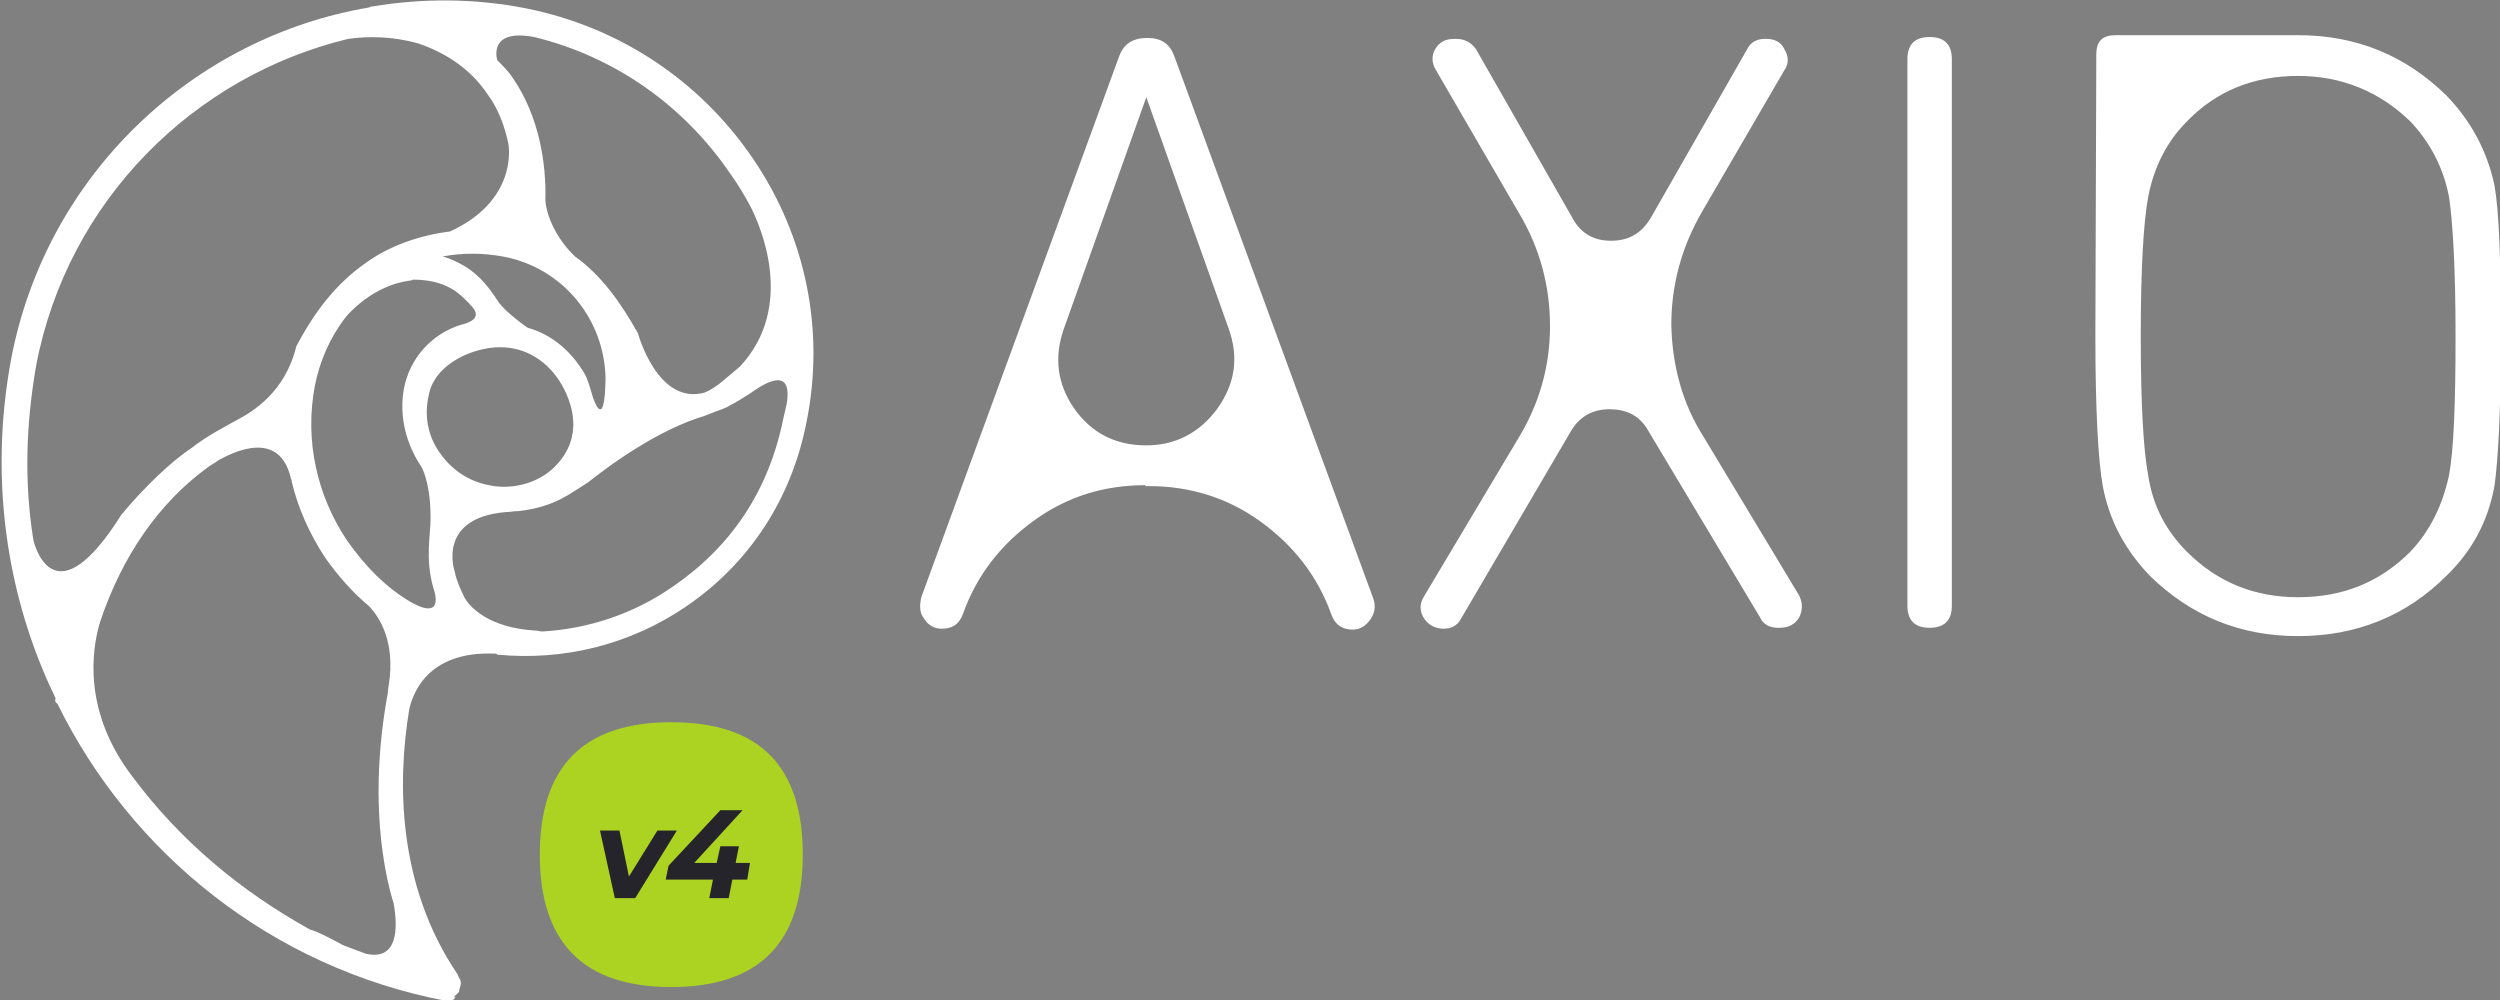 <?xml version="1.0" encoding="utf-8"?>
<!-- Generator: Adobe Illustrator 27.0.1, SVG Export Plug-In . SVG Version: 6.00 Build 0)  -->
<svg version="1.1" id="Layer_1" xmlns="http://www.w3.org/2000/svg" xmlns:xlink="http://www.w3.org/1999/xlink" x="0px" y="0px"
	 width="270px" height="108px" viewBox="0 0 270 108" style="enable-background:new 0 0 270 108;" xml:space="preserve">
<rect x="0" y="0" width="270" height="108" fill="#808080" stroke="none"/>
<style type="text/css">
	.st0{fill:#FFFFFF;}
	.st1{fill:#ADD322;}
	.st2{fill:#25242B;}
</style>
<path id="logo" class="st0" d="M123.7,52.4c-4.4,0-8.4,1.2-12,3.8s-6.2,5.9-7.7,10.1c-0.4,1.1-1.1,1.6-2.3,1.6
	c-0.8,0-1.5-0.4-1.9-1.1c-0.5-0.6-0.5-1.4-0.3-2.3L120.9,6c0.5-1.3,1.5-1.9,3-1.9s2.4,0.6,2.9,1.9l21.5,58.6
	c0.3,0.8,0.2,1.6-0.3,2.3c-0.5,0.7-1.1,1.1-1.9,1.1c-1.1,0-1.9-0.5-2.3-1.6c-1.5-4.2-4.1-7.5-7.7-10.1s-7.7-3.8-12-3.8h-0.4v0.1l0,0
	C123.7,52.6,123.7,52.4,123.7,52.4z M131.5,44.1c1.9-2.7,2.3-5.5,1.2-8.6l-8.9-25l-8.9,25c-1.1,3.1-0.7,6,1.1,8.6
	c1.9,2.7,4.5,4,7.8,4C127,48.1,129.6,46.7,131.5,44.1z M157.8,66.8c-0.4,0.8-1.1,1.1-1.9,1.1c-0.9,0-1.6-0.4-2.1-1.1
	c-0.5-0.8-0.5-1.6,0-2.4L164,47.3c2.3-3.8,3.4-7.8,3.4-12.1s-1.1-8.4-3.3-12.1l-9-15.5c-0.5-0.8-0.5-1.6-0.1-2.3
	c0.5-0.8,1.1-1.1,2.1-1.1h0.2c0.9,0,1.6,0.4,2.1,1.1l10.4,18.2c0.9,1.7,2.3,2.5,4.2,2.5s3.3-0.8,4.3-2.5l10.4-18.2
	c0.4-0.8,1.1-1.1,1.9-1.1h0.2c0.9,0,1.6,0.4,1.9,1.1c0.5,0.8,0.5,1.6,0,2.3l-8.9,15.3c-2.2,3.8-3.3,7.9-3.3,12.2
	c0.1,4.4,1.2,8.5,3.5,12.1l10.3,17.1c0.4,0.8,0.4,1.6,0,2.4c-0.5,0.8-1.2,1.1-2.1,1.1H192c-0.9,0-1.6-0.4-1.9-1.1L178,46.5
	c-0.9-1.6-2.3-2.3-4.2-2.3c-1.8,0-3.2,0.8-4.1,2.3L157.8,66.8z M210.8,6.4v59c0,1.6-0.8,2.4-2.4,2.4S206,67,206,65.4v-59
	c0-1.6,0.8-2.4,2.4-2.4S210.8,4.8,210.8,6.4z M226.4,5.9c0-1.5,0.7-2.1,2.1-2.1h19.7c6.3,0,11.6,2.2,16,6.5c2.7,2.8,4.4,6,5.2,9.7
	c0.5,2.8,0.7,8.1,0.7,16.2s-0.3,13.5-0.7,16.3c-0.7,3.8-2.4,7-5.2,9.7c-4.3,4.3-9.7,6.5-16,6.5s-11.6-2.2-16-6.5
	c-2.7-2.8-4.4-6-5.1-9.7c-0.5-2.8-0.8-8.2-0.8-16.3L226.4,5.9L226.4,5.9z M248.2,64.5c4.8,0,8.8-1.6,12.1-4.9c2.1-2.2,3.5-5,4.2-8.3
	c0.5-2.7,0.7-7.6,0.7-15s-0.3-12.3-0.7-15c-0.6-3.2-2.1-6-4.2-8.2c-3.3-3.2-7.4-4.9-12.1-4.9c-4.8,0-8.8,1.6-12,4.9
	c-2.2,2.2-3.6,5-4.2,8.2c-0.5,2.7-0.8,7.7-0.8,15c0,7.4,0.3,12.4,0.8,15c0.5,3.4,2,6.1,4.2,8.3C239.5,62.9,243.5,64.5,248.2,64.5z
	 M81.3,17.1C75.5,8.6,66.8,2.9,56.8,0.9c-5.6-1.1-11.2-1.1-16.6-0.2c-0.1,0-0.2,0-0.3,0.1C20.9,4,5,18.8,1.2,38.8
	C-1.2,51.7,0.7,64.5,6,75.4c-0.1,0.3,0,0.5,0.2,0.6c7.9,16.1,23.1,28.5,42,32.1c0.1,0,0.2,0,0.3,0l0,0c0.1,0,0.1,0,0.2,0h0.1
	c0.1,0,0.1,0,0.1-0.1c0,0,0.1,0,0.1-0.1c0.1,0,0.1-0.1,0.1-0.1l0.1-0.1H49c0,0,0,0,0.1-0.1s0.1-0.1,0.1-0.1l0.1-0.1
	c0.1-0.1,0.1-0.1,0.1-0.1l0.1-0.1c0.1-0.1,0.1-0.1,0.1-0.2v-0.1c0-0.1,0.3-0.6,0.1-1.1c-0.1-0.1-0.3-0.6-0.3-0.6
	c-6.5-9.6-6.5-20.8-5.2-28.6c0.3-1.3,1.7-6.4,9.4-6l0.1,0.1c7.2,0.7,14.4-1.1,20.4-5.2c6.9-4.7,11.4-11.7,13-19.9
	C89.1,35.8,87.1,25.6,81.3,17.1z M37.3,34.3L37.3,34.3L37.3,34.3C37.3,34.2,37.3,34.2,37.3,34.3c0.3-0.4,3-3.5,7-4
	c0.1,0,0.1,0,0.3-0.1c1.6,0,3,0.3,4.2,1c0.7,0.4,1.2,0.9,1.8,1.5c0.1,0.2,2.2,1.7-0.9,2.4l0,0c-3.1,1-5.5,3.6-6.1,7
	c-0.5,3,0.3,5.9,1.9,8.3c0,0,1,1.6,1,5.5V56c0,1.9-0.6,4.3,0.3,7.5l0,0c0,0,1.4,3.6-2.3,1.6c-2.8-1.6-5.1-4-7-6.7
	c-3.3-4.9-4.6-10.9-3.5-16.7C34.5,39.1,35.6,36.5,37.3,34.3z M52.8,52.4c-2.1-0.4-4-1.6-5.3-3.5c-1.3-1.8-1.7-4-1.2-6.2
	c0.6-3.4,4.8-5.2,7.7-5.2c2.8,0,5.2,1.5,6.7,4.1c1.5,2.7,2.1,6.2-1.1,9.1C57.8,52.3,55.1,52.9,52.8,52.4z M57,35.4L57,35.4
	c-1.2-0.8-2.8-2.2-3-2.6c0,0-0.1,0-0.1-0.1l0,0l0,0c-0.8-1.2-1.9-2.9-3.8-4c-0.7-0.4-1.5-0.8-2.3-1c2.1-0.4,4.3-0.4,6.5,0
	c6.5,1.2,11,6.8,11.1,13.2C65.3,47,64,42.8,64,42.8l0,0c-0.3-1-0.5-1.8-0.9-2.5C61.6,37.8,59.5,36.1,57,35.4z M78.9,18.8
	c0.8,1.1,1.5,2.3,2.1,3.4c1.1,2.1,5,10.9-1.1,17.4c-1.6,1.3-2.4,2.2-3.8,2.8C71,43.8,68.9,36,68.9,36l0,0c-1.9-3.4-4-6.3-6.8-8.3
	c-2-1.9-3.1-4.4-3.2-6.1c0.1-3.8-0.6-9-3.6-13.3c-0.4-0.6-1-1.2-1.6-1.8c-0.1-0.4-0.8-3.4,4-2.5C66.3,6.1,73.8,11.3,78.9,18.8z
	 M3.9,39.5C7.3,21.6,21,8.2,37.6,4.2c2.1-0.3,4.8-0.3,7.6,0.5c3.2,1.1,5.7,2.9,7.4,5.4c1.2,1.6,1.9,3.5,2.3,5.4
	c0.1,0.5,0.9,6.2-6.3,9.5l0,0c-3.2,0.4-6.5,1.5-9.1,3.4c-3.3,2.3-5.6,5.4-7.5,9l0,0c-1.2,5-4.8,7.1-6.3,7.9c-0.9,0.5-3.4,1.8-4.9,3
	c-2.4,1.6-5.1,4.2-7.7,7.3l0,0C6,66.9,3.8,59.2,3.6,58.3C2.6,52,2.8,45.9,3.9,39.5z M14.4,84c-5.5-7.1-4.5-13.8-3.6-16.8
	c2.4-7.2,6.4-12.9,11.6-16.7c0.4-0.3,0.8-0.5,1.2-0.8c0.3-0.1,6.4-4,7.8,1.9c0,0.1,0.1,0.2,0.1,0.3c0,0,0,0,0,0.1l0,0
	c0.7,2.9,1.9,5.6,3.6,8.2c1.4,2,3,3.8,4.8,5.3c1.1,1.2,2.8,3.8,2.1,8.4c-0.1,0.5-0.1,1.1-0.2,1.4c-0.9,5.1-1.5,12.2,0,19.5l0,0l0,0
	c0.2,0.9,0.4,1.8,0.7,2.7c0.5,2.7,0.5,6.3-3,5.5c-0.8-0.3-1.6-0.6-2.4-0.9c-1.7-0.9-2.8-1.5-3.6-1.7C25.9,96.2,19.4,90.7,14.4,84z
	 M72.6,63.4c-4.2,2.9-9,4.5-14,4.8c-0.3,0-0.5-0.1-0.8-0.1c-5-0.3-7-2.5-7.6-3.5c-0.5-1-0.9-1.9-1.1-2.9l0,0c0,0-2-5.8,5.6-6.4
	c0.4,0,0.8-0.1,1.2-0.1c0,0,0,0,0.1,0l0,0c1.8-0.2,3.6-0.7,5.1-1.6c0.1,0,2.4-1.5,2.4-1.5c0.8-0.6,6.3-5.1,12-7l0,0
	c0.4-0.1,0.9-0.3,1.4-0.5c0.7-0.3,1.5-0.5,1.9-0.8c0.6-0.3,1.6-0.9,2.2-1.3c0.6-0.4,4.6-3.5,4,0.9c0,0-0.2,1-0.4,1.8
	C83,53.1,78.9,59.1,72.6,63.4z"/>
<path id="v2-bg" class="st1" d="M86.7,92.3c0,9.5-4.7,14.3-14.2,14.3s-14.2-4.8-14.2-14.3S63,78,72.5,78S86.7,82.7,86.7,92.3z"/>
<g>
	<path class="st2" d="M66.4,97l-1.6-7.3h2.1l1.3,6.3h-1.1l3.9-6.3h2.1L68.6,97H66.4z"/>
	<path class="st2" d="M71.9,95l0.3-1.5l5.6-6h2.4l-5.5,6l-1.1-0.3H81L80.7,95H71.9z M76.6,97l0.4-2l0.4-1.8l0.4-1.8h2L78.7,97H76.6z
		"/>
</g>
</svg>
